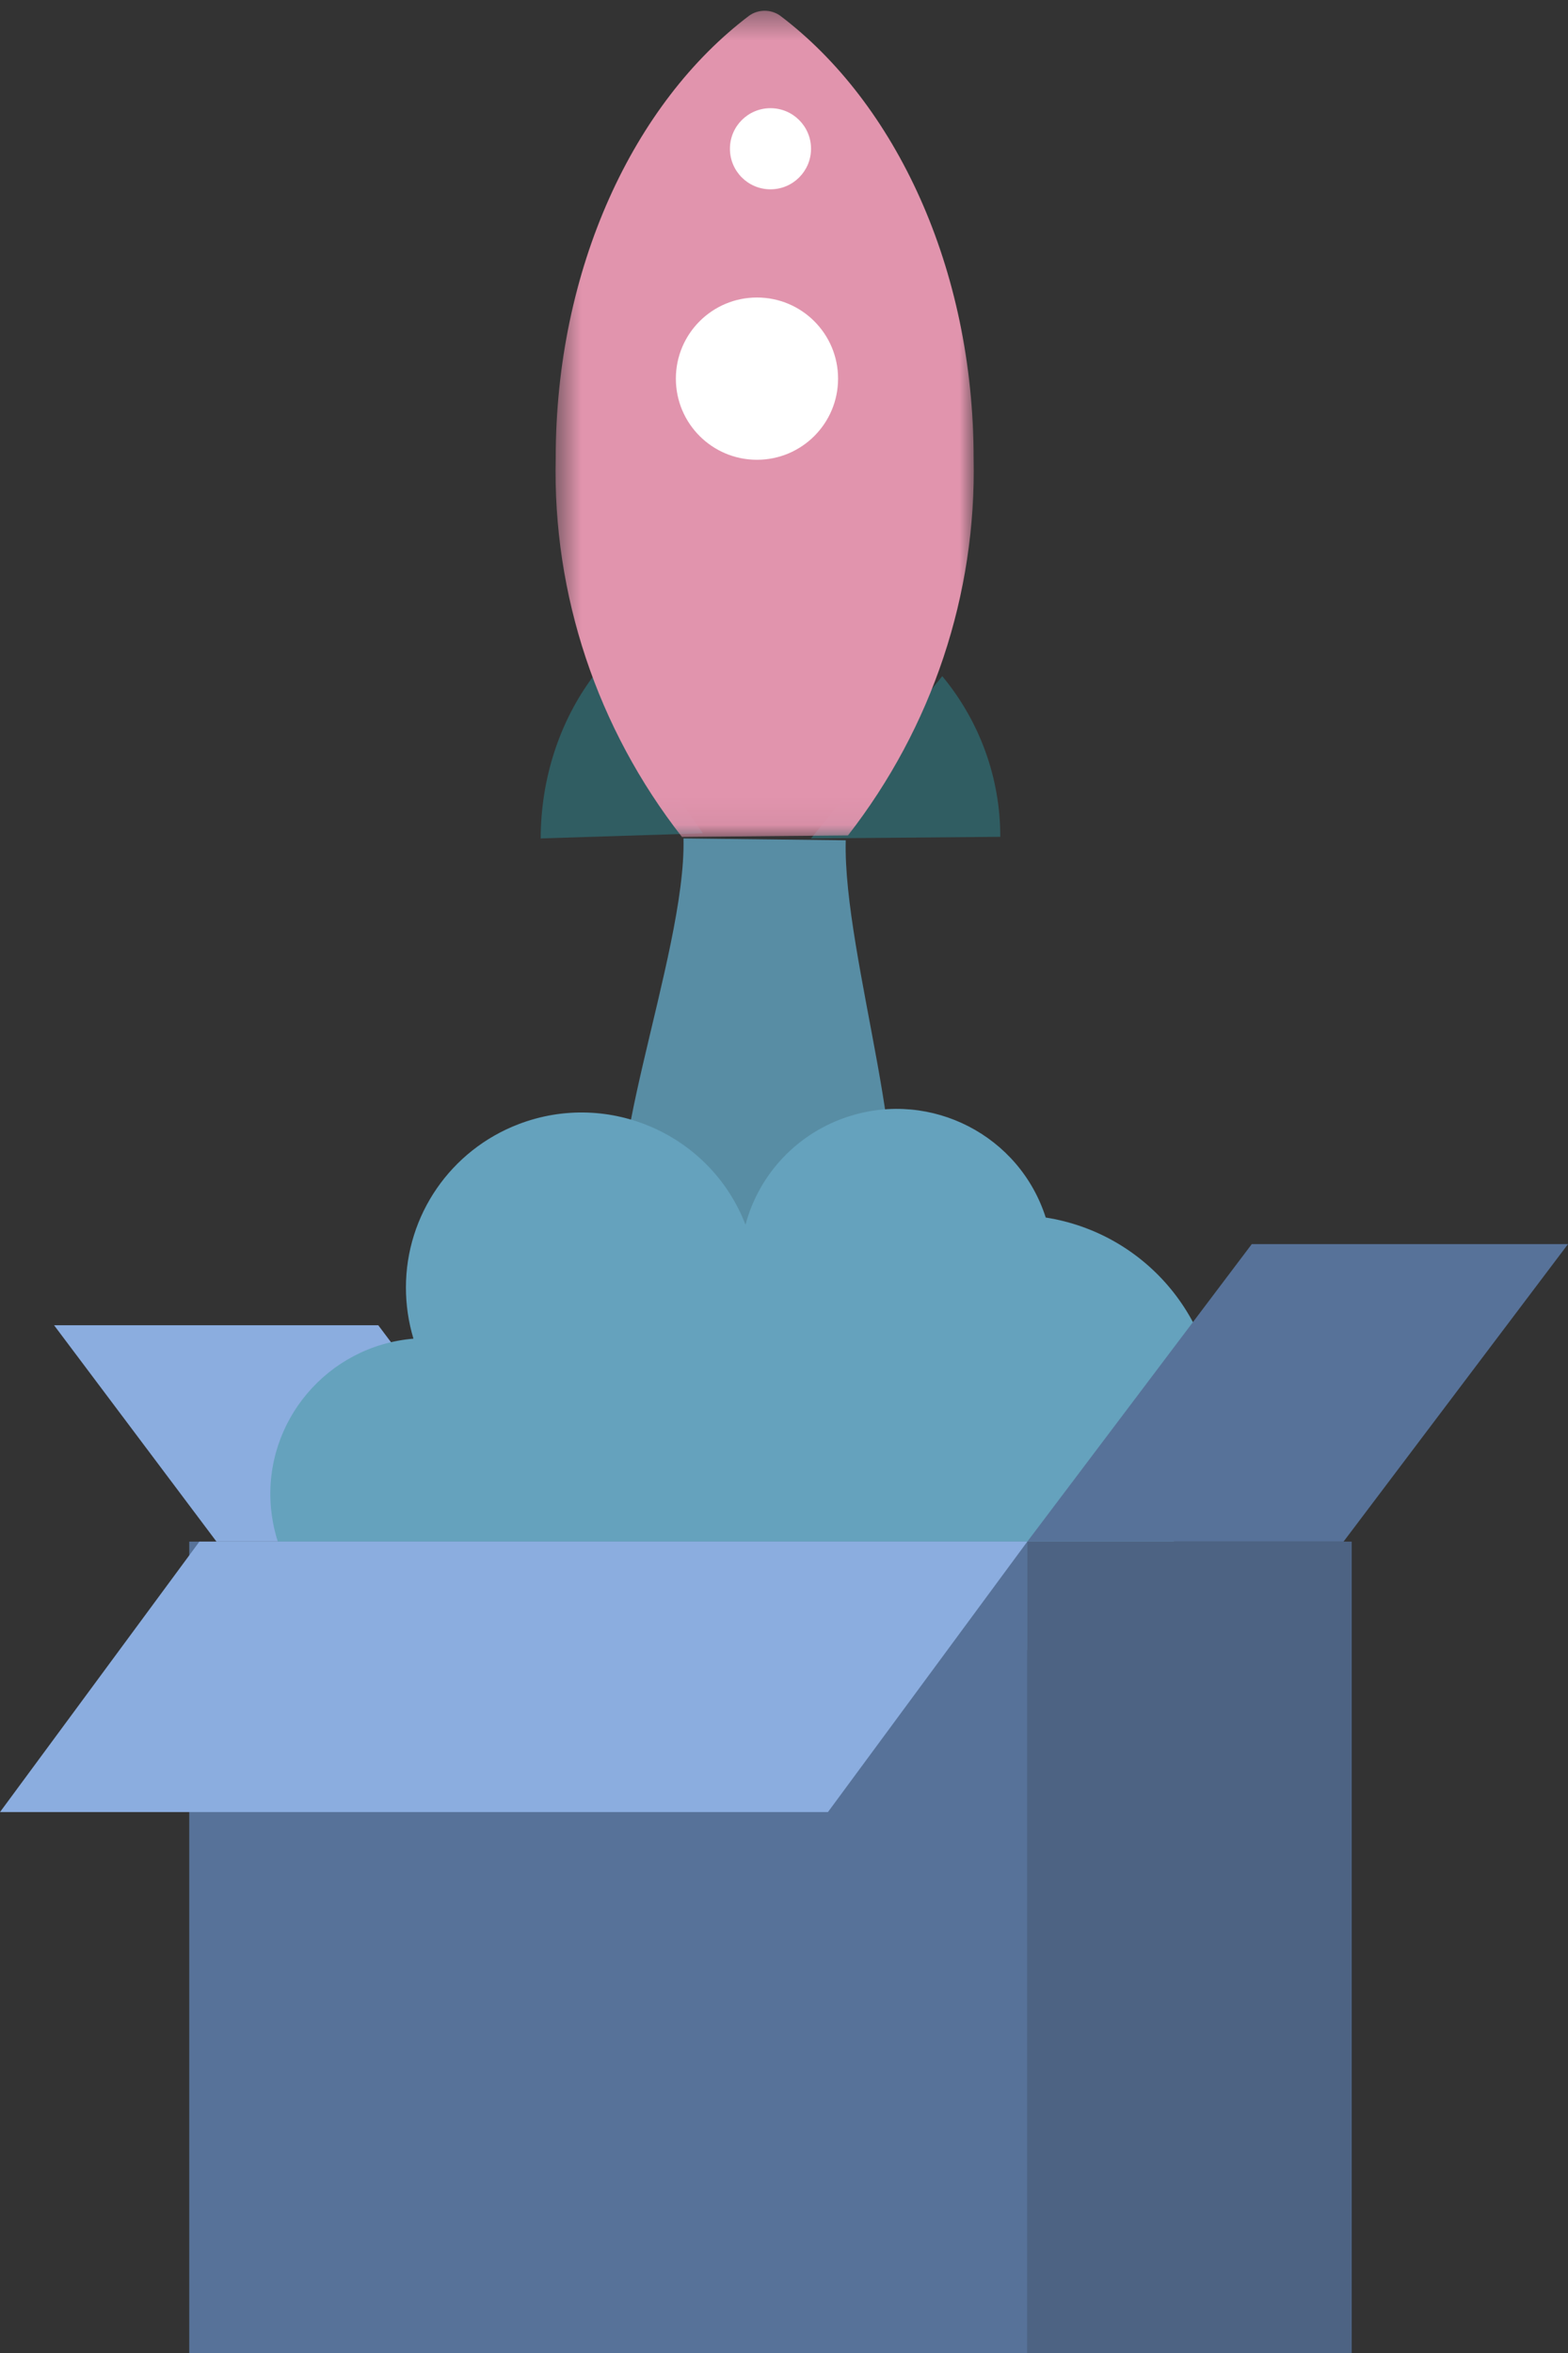 <?xml version="1.0" encoding="UTF-8"?>
<svg width="58px" height="87px" viewBox="0 0 58 87" version="1.1" xmlns="http://www.w3.org/2000/svg" xmlns:xlink="http://www.w3.org/1999/xlink">
    <rect x="0" y="0" width="58" height="87" fill="#333333" stroke="none"/>
    <!-- Generator: Sketch 52.4 (67378) - http://www.bohemiancoding.com/sketch -->
    <title>Group 25</title>
    <desc>Created with Sketch.</desc>
    <defs>
        <polygon id="path-1" points="0.55 0.399 16.019 0.399 16.019 30.944 0.55 30.944"></polygon>
    </defs>
    <g id="Page-1" stroke="none" stroke-width="1" fill="none" fill-rule="evenodd">
        <g id="Desktop-HD" transform="translate(-163, -1576)">
            <g id="Group-25" transform="translate(163, 1576)">
                <path d="M31.284,31.069 C31.165,35.358 34.107,43.869 32.539,45.871 C29.495,46.043 26.444,46.043 23.4,45.871 C21.832,43.859 25.39,35.325 25.282,31 L31.284,31.069 Z" id="Fill-1" fill="#588DA4"></path>
                <path d="M30,31 L37,30.941 C37.005,28.777 36.246,26.679 34.854,25" id="Fill-3" fill="#305D62"></path>
                <path d="M26,30.811 L20,31 C20.003,28.801 20.693,26.675 21.948,25" id="Fill-5" fill="#305D62"></path>
                <g id="Group-9" transform="translate(20, 0)">
                    <mask id="mask-2" fill="white">
                        <use xlink:href="#path-1"></use>
                    </mask>
                    <g id="Clip-8"></g>
                    <path d="M11.367,30.889 C14.485,26.886 16.123,21.968 16.014,16.939 C16.014,9.921 13.124,3.797 8.851,0.575 C8.512,0.338 8.057,0.338 7.718,0.575 C3.445,3.797 0.555,9.921 0.555,16.939 C0.44,21.99 2.086,26.929 5.225,30.944 L11.367,30.889 Z" id="Fill-7" fill="#E194AD" mask="url(#mask-2)"></path>
                </g>
                <path d="M28,11 C29.657,11 31,12.343 31,14 C31,15.658 29.657,17 28,17 C26.343,17 25,15.658 25,14 C25,12.343 26.343,11 28,11" id="Fill-10" fill="#FFFFFF"></path>
                <path d="M25,30.5 L32,30.5" id="Fill-12" fill="#305D62"></path>
                <path d="M28.5,4 C29.328,4 30,4.671 30,5.5 C30,6.329 29.328,7 28.5,7 C27.671,7 27,6.329 27,5.5 C27,4.671 27.671,4 28.5,4" id="Fill-14" fill="#FFFFFF"></path>
                <polygon id="Fill-16" fill="#8BADDF" points="2 49 13.992 49 20 57 8.008 57"></polygon>
                <path d="M45,52.405 C45.012,48.728 42.329,45.59 38.681,45.017 C37.713,41.984 34.459,40.307 31.414,41.273 C29.53,41.869 28.083,43.381 27.576,45.283 C26.287,41.948 22.528,40.283 19.18,41.566 C16.671,42.527 15.015,44.928 15.015,47.605 C15.015,48.245 15.109,48.882 15.293,49.496 C12.109,49.767 9.749,52.559 10.021,55.729 C10.273,58.666 12.711,60.94 15.671,61 L38.992,61 L38.992,59.716 C42.49,59.019 45.006,55.958 45,52.405" id="Fill-18" fill="#65A2BD"></path>
                <polygon id="Fill-20" fill="#577299" points="7 87 38 87 38 57 7 57"></polygon>
                <polygon id="Fill-22" fill="#4D6383" points="38 87 50 87 50 57 38 57"></polygon>
                <polygon id="Fill-23" fill="#8BADDF" points="30.625 67 0 67 7.375 57 38 57"></polygon>
                <polygon id="Fill-24" fill="#577299" points="58 46 46.303 46 38 57 49.697 57"></polygon>
            </g>
        </g>
    </g>
</svg>